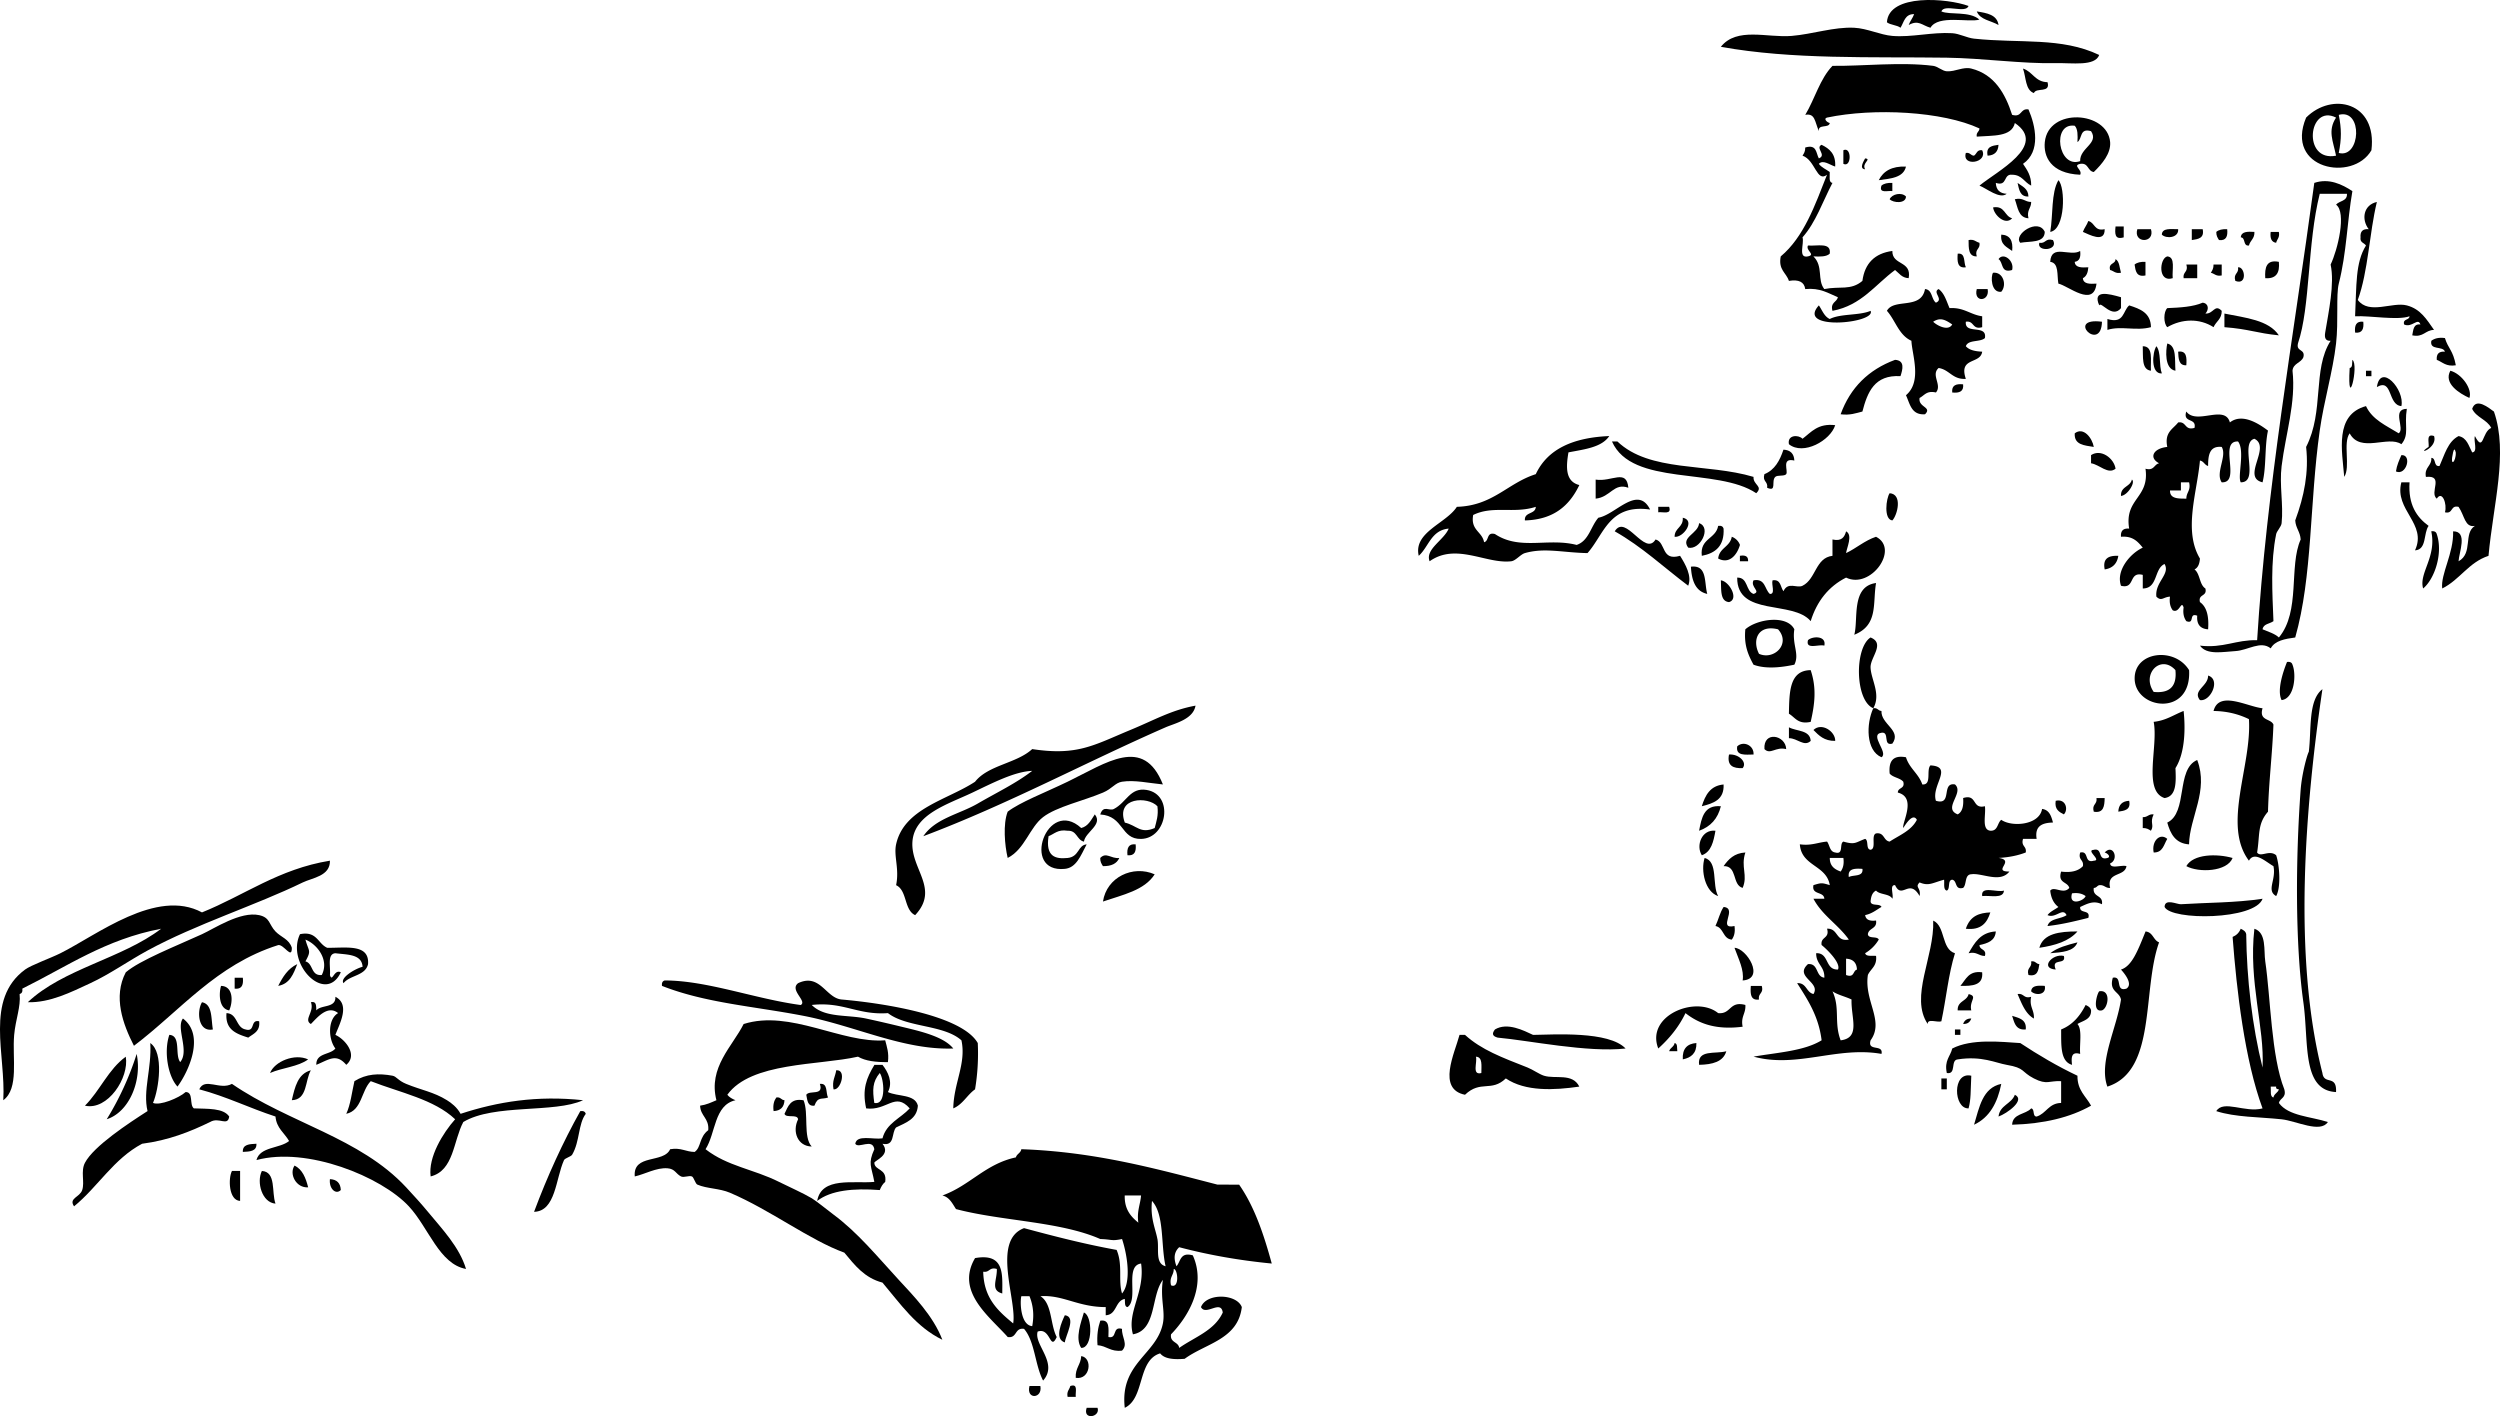 <svg xmlns="http://www.w3.org/2000/svg" viewBox="0 0 434.45 246.096"><g clip-rule="evenodd" fill-rule="evenodd"><path d="M343.99 3.403c-1.831.565-7.165-.891-8.515 1.419-1.494-.426-2.076-1.426-3.784-.473.246-.7.7-1.192.946-1.892-1.61-.034-1.762 1.391-2.365 2.365-.621-.482-1.743-.463-2.365-.946.312-5.044 10.519-4.186 14.191-2.838-.511 1.382-4.221-.436-4.73.946 1.42.659 4.91-.1 6.61 1.419zM343.52 1.984c1.769.281 3.531.568 3.784 2.365-1.28-.769-3.21-.889-3.78-2.365zM364.8 9.553c-.738 2.023-4.702 1.353-7.568 1.419-5.814.134-12.583-.857-18.921-.946-13.031-.183-26.889.359-39.262-1.892 2.789-3.488 8.06-1.539 12.299-1.892 3.646-.304 7.363-1.594 10.88-1.419 2.253.112 4.544 1.246 6.622 1.419 3.321.277 6.936-.69 10.407-.473 1.276.08 2.545.812 3.783.946 7.96.857 15.19-.303 21.76 2.838zM349.67 19.959c1.767.506 1.348-1.175 2.838-.946 1.227 2.818 2.191 7.298-.946 9.461.692 1.042 1.438 2.031 1.419 3.784-1.187-.548-1.584-1.885-3.311-1.892-1.601-.182-.744 2.094-2.838 1.419.058 1.204.688 1.834 1.892 1.892-1.188 1.002-3.47-.924-4.73-1.419 2.965-2.465 11.93-6.957 6.149-10.88-.547 2.449-3.843 2.148-6.622 2.365-.134-.764.447-.814.473-1.419-6.402-2.976-18.312-3.605-26.489-1.892-.663.167-.041.833.473.946-.128.975-2.095.113-1.892 1.419-.732-1.692-.644-3.153-2.365-2.838 1.655-2.76 2.556-6.274 4.73-8.515 4.967.077 11.922-.719 17.502 0 .801.103 1.581.903 2.365.946 1.52.083 2.812-.833 4.257-.473 4.03 1.007 5.91 4.365 7.09 8.042zM351.56 11.918c1.683.525 2.088 2.328 4.258 2.365.563 1.982-1.994.844-2.365 1.892-1.52-.533-1.35-2.759-1.9-4.257zM412.11 26.109c-3.244 5.612-15.123 3.297-11.353-5.676 4.49-4.499 12.37-2.693 11.35 5.676zm-6.15.946c-.52-2.588-1.486-4.315 0-6.622-4.84-2.454-5.91 7.777 0 6.622zm.47-.473c3.8 1.001 4.252-7.766 0-6.623.49 2.459.49 4.164 0 6.623zM363.86 29.893c-1.115-.146-.88-1.643-2.365-1.419-1.416.311.453 1.011 0 1.892-5.17-.214-6.4-3.231-6.149-5.677.621-6.043 10.892-5.405 11.354 0 .16 1.973-1.39 3.794-2.84 5.204zm-2.37-1.892c-.088-2.313 3.317-3.063 1.893-5.204-2.037-.618-1.496 1.342-2.365 1.892.062-1.166.071-2.279-.473-2.838-4.05-.58-2.89 7.508.94 6.15z"/><path d="M347.3 25.163c-.058 1.204-.688 1.834-1.893 1.892-.33-1.586.79-1.729 1.89-1.892zM320.34 26.109c1.454-.724 1.454 3.089 0 2.365v-2.365zM344.46 26.109c1.075 2.188-3.561 2.944-2.839.473.765-.133.814.447 1.419.473.49-.307.49-1.088 1.42-.946zM331.22 28.947c-.434 1.932-2.643 2.087-4.73 2.365.79-1.575 2.27-2.461 4.73-2.365zM357.71 31.312c1.238 1.221 1.222 8.575-1.419 8.988.51-2.954.14-6.802 1.42-8.988zM408.8 33.204c-.931 5.386-.998 10.702-2.365 16.083-.5 1.964-.034 6.56-.474 10.407-.559 4.892-2.114 9.994-2.838 15.137-1.785 12.691-1.24 25.316-4.257 35.95-1.807.244-3.546.555-4.258 1.892-1.764-1.4-3.946.348-6.149.473-2.139.122-4.971.737-6.149-.946 4.099.472 6.215-1.039 9.934-.946 1.64-26.5 6.199-51.833 9.934-79.469 2.56-.865 4.83.254 6.63 1.433zm-9.46 26.49c-.353 1.456 1.299.909.946 2.365-.393 1.027-1.786 1.052-1.893 2.365.617 5.524-1.197 10.946-1.892 16.556-.412 3.319.335 6.654 0 9.934-.063.618-.843 1.384-.946 1.892-1.006 4.938-.665 10.233-.474 15.137-.628.475-1.76.447-1.892 1.419.995.424 2.103.735 2.838 1.419 3.797-4.549 1.694-12.371 3.784-17.029-.079-1.34-.867-1.971-.945-3.312 1.568-4.274 2.374-8.336 1.892-12.771 3.189-6.227 1.067-13.441 4.257-18.448-.849.061-1.106-.47-.945-1.419.577-3.535 1.671-8.499.945-11.826 1.232-2.562 2.804-9.067.946-10.407.556-.707 1.966-.557 1.893-1.892h-4.73c-2.19 8.738-1.6 19.534-3.79 26.018zM328.85 31.785v1.419c-.838-.108-2.369.477-1.892-.946.42-.367 1.07-.508 1.89-.473zM350.61 31.785c.811.608 1.859.978 1.892 2.365-1.48.068-1.62-1.213-1.89-2.365zM331.22 34.15c-.01 1.296-2.231 1.123-2.838.473.4-.906 2.08-1.28 2.84-.473zM350.14 34.623c1.445-.341 1.725.484 2.838.473.011 1.114-.814 1.393-.473 2.838-1.78-.112-1.85-1.939-2.37-3.311zM420.62 56.383c-.436-1.29-1.479.661-2.838 0-.261-1.049.903-.674.946-1.419-2.112.751-6.873-.143-9.461 0 .265-5.362.027-9.317 1.892-12.299-.307-.481-1.087-.489-.945-1.419-.086-1.032.387-1.505 1.419-1.419-1.325-1.729-.899-4.219 1.419-4.73-1.319 5.461-1.503 12.058-3.312 17.029 1.95 2.62 5.988.287 8.515.946 2.399.626 3.436 2.429 4.73 4.257-1.55.026-1.809 1.345-3.784.946.19-.905.17-2.036 1.41-1.892zM346.36 36.042c2.085-.35 1.938 1.531 3.312 1.892-1.2 1.316-3.18-.581-3.31-1.892zM362.91 38.408c1.156.264 1.009 1.83 2.839 1.419.066 2.51-2.74.9-3.784.473.24-.7.7-1.193.94-1.892zM355.34 40.3c-.055 1.995-2.531 1.567-4.257 1.892-1.29-1.394 3.11-4.427 4.26-1.892zM367.64 39.354h1.42v1.892c-1.58.475-1.55-.657-1.42-1.892zM371.43 39.827h2.365c.75 2.506-3.13 2.506-2.37 0zM378.52 39.827c.133 1.516-2.071 1.72-2.838.946.06-1.209 1.59-.939 2.84-.946zM380.89 39.827h1.893c.324 1.586-.794 1.729-1.893 1.892v-1.892zM387.04 39.827c.134 1.237-.173 2.035-1.419 1.892-.25-.38-.493-.768-.474-1.419.42-.368 1.06-.509 1.89-.473zM391.77 40.3c.072 1.177-.743 1.464-.946 2.365-1.091.145-.525-1.366-1.419-1.419.07-1.035 1.19-1.016 2.37-.946zM394.6 40.3h1.419c.2.988-.324 1.252-.473 1.892-.83-.114-1.08-.814-.95-1.892zM347.78 40.772c1.515.063 2.081 1.073 1.893 2.838-.89-.683-2.1-1.056-1.89-2.838zM342.1 41.719c.988-.2 1.252.324 1.892.473.194 1.14-.863 1.028-.473 2.365-1.46.044-1.41-1.429-1.42-2.838zM356.76 41.719c1.076 1.874-2.897 2.095-2.365.473 1.14.193 1.02-.864 2.36-.473zM361.49 43.611c.133 1.078-.113 1.778-.945 1.892.069 1.034 1.191 1.016 2.364.946-.064.881-.311 1.581-.945 1.892.069 1.034 1.191 1.016 2.365.946-.48 4.241-4.93.357-6.623 0-.268-1.466.129-3.597-1.419-3.784.18-3.22 3.46-.806 5.21-1.892zM340.21 44.084c1.436-.174.982 1.541 1.419 2.365-1.48.217-1.52-1.011-1.42-2.365zM347.3 45.03c.851-1.273 2.808.309 2.365 1.892-2.03.619-1.49-1.342-2.36-1.892zM376.63 44.557c1.471.105.799 2.354.945 3.785-2.61.833-2.33-3.429-.95-3.785zM367.64 45.03c.703.401.685 1.523.946 2.365-.988.2-1.252-.324-1.892-.473-.35-1.291.94-.952.94-1.892zM372.84 45.503v2.365c-1.586.325-1.729-.793-1.892-1.892.43-.368 1.07-.509 1.89-.473zM396.02 45.503c.195 1.93-.484 2.984-2.365 2.838-.11-1.839.19-3.274 2.36-2.838zM379.94 45.976h1.893v2.365h-2.365c-.18-1.14.87-1.028.48-2.365zM384.67 45.976h1.419v1.892c-.988.2-1.252-.324-1.892-.473.25-.38.49-.768.47-1.419zM388.93 46.449c1.228-.138 1.644 3.198-.474 2.365-.4-1.337.66-1.225.47-2.365zM346.36 47.395c1.771-.187 2.44 2.152 1.419 3.311-1.81.222-1.85-2.75-1.42-3.311zM343.52 50.233h1.892c.42 2.202-2.51 2.425-1.89 0zM368.59 51.652v1.892c-1.539 1.906-3.469-1.259-3.784-.473-1.23-2.771 1.61-2.045 3.78-1.419zM382.78 52.599c1.096.132 1.087 1.263.473 1.892 1.411.105 1.608-1.746 2.838-.473.021 1.44-.999 1.839-1.419 2.838-2.441-1.568-5.498-1.476-8.041 0-.676-.631-.676-2.68 0-3.311 2.27-.092 4.5-.227 6.15-.946z"/><path d="M370.01 53.071c1.912.611 3.75 1.296 3.784 3.784-2.602.715-5.187-.279-7.568.473v-1.892c2.96.905 2.66-1.443 3.79-2.365zM386.56 54.49c3.672.743 7.705 1.125 9.46 3.785-3.916-.386-5.118-1.084-9.46-1.419V54.49zM365.28 55.91c-.14 5.484-6.47-.837 0 0zM410.69 55.91c.134 1.237-.173 2.035-1.419 1.892-.13-1.238.17-2.035 1.42-1.892zM424.88 58.748c.566 1.869 1.397 2.075 1.893 4.73-1.697.279-2.288-.55-3.312-.946-.086-1.032.388-1.505 1.419-1.419-.343-1.076-2.697-.141-2.364-1.892.54-.397 1.26-.624 2.36-.473zM376.63 59.694c1.662.387 1.271 2.827 1.419 4.73-1.94-.313-1.68-3.559-1.42-4.73zM372.37 60.167c1.9-.008 1.315 2.469 1.419 4.257-1.69-.2-1.33-2.453-1.42-4.257zM374.74 60.167c.851 1.042.413 3.371.946 4.73-1.96.125-1.67-3.666-.95-4.73zM378.52 61.113c1.478-.216 1.513 1.011 1.419 2.365-1.33.069-1.36-1.159-1.42-2.365zM330.27 65.37c-4.529-.272-5.74 2.774-6.622 6.149-1.133.286-2.158.68-3.784.473 1.679-4.628 4.86-7.753 9.46-9.46 1.75.111 1.32 1.677.94 2.838zM408.8 62.532c1.214.854-.938 9.446-.474 1.419.55-.076.39-.862.47-1.419zM411.16 64.424h.946v.946h-.946v-.946zM425.82 64.424c1.979.529 3.87 3.186 3.312 4.73-1.73-.777-4.53-2.518-3.31-4.73zM417.31 70.573c-2.412-.184-1.472-4.913-4.257-3.311.62-4.278 4.89.453 4.26 3.311zM341.15 66.789c.143 1.247-.655 1.553-1.892 1.419-.14-1.246.66-1.552 1.89-1.419zM424.41 102.27c-.318-2.47 2.014-6.111 1.893-9.934 2.613-.035 1.007 3.708.945 5.203 2.558-1.412.799-4.878 2.839-6.149-1.767.332-1.778-1.793-2.839-3.311-1.455-.353-.908 1.298-2.365.946.421-1.412-.481-3.872-1.419-2.365-1.358-1.069 1.363-4.111-1.892-3.784-.312-1.73 1.023-1.814.946-3.311.894.052.328 1.564 1.419 1.419.884-1.955 1.436-4.241 3.311-5.203 1.46.275 1.759 1.71 2.365 2.838 1.045-.059.201-2.006.474-2.838 1.543 2.94 1.193-.727 2.838-1.419-.74-1.467-2.61-1.805-3.312-3.312.677-2.057 2.927-.131 3.784.473 2.511 7.194-.136 16.166-.945 25.07-3.45 1.13-4.99 4.167-8.05 5.677zm2.36-23.655c.008.248-.185-1.225-.473 0-.64 2.735.53 1.701.47 0zM416.84 75.304c1.178-.785-1.309-4.212 1.419-4.257-.476 2.942.489 4.444-.946 6.149-2.285-1.589-7.12 1.615-8.987-1.892-1.215 1.624.189 5.866-.946 7.568-.371-4.526-1.716-10.803 3.784-12.299 1.1 2.378 3.55 3.405 5.69 4.731zM318.92 73.885c-.814 2.673-5.559 5.324-8.041 3.311-.332-1.638 1.658-1.696 2.364-.946 1.53-1.158 2.65-2.717 5.68-2.365zM363.86 77.669c-1.618-.274-3.445-.339-3.311-2.365 1.52-1.18 3.04.809 3.31 2.365zM280.13 76.723h.946c5.608 5.354 15.601 3.739 23.651 6.149-.105 1.412 1.746 1.608.473 2.838-6.79-4.559-21.59-1.109-25.07-8.987zM309.93 78.142c1.203.058 1.834.688 1.892 1.892-2.327-.549-1.01 1.832-1.419 2.365-.312.407-1.51.112-1.892.473-.766.722.332 2.671-1.419 1.892.193-1.14-.864-1.028-.474-2.365 1.8-.727 2.68-2.368 3.31-4.257zM367.64 81.453c-1.305 1.068-2.779-.723-4.257-.946v-1.419c1.74-1.143 3.99.552 4.26 2.365zM417.31 79.088c1.918-.108.859 3.658-.945 2.838.16-1.106.57-1.954.95-2.838zM282.97 84.764c-2.521-.923-3.072 1.631-5.677 1.892v-3.311c2.78.451 5.38-1.958 5.68 1.419zM417.31 83.818h1.42c-.251 3.877 1.218 6.035 3.311 7.568-.922 1.285-.282 4.132-2.365 4.257 2.17-4.648-3.64-7.005-2.37-11.825zM328.38 85.71c2.284.163 1.361 3.783.473 4.73-1.54-.16-1.08-3.88-.47-4.73zM288.17 88.076h1.893c.477 1.423-1.054.838-1.893.946v-.946zM292.43 89.968c2.306.475.031 3.545-1.419 3.311 0-1.578 1.54-1.615 1.42-3.311zM295.27 90.914c2.214.743.188 4.728-1.893 4.257-1.38-1.837 1.77-2.421 1.89-4.257zM293.38 101.79c-4.23-3.18-8.036-6.785-12.771-9.46 1.917-3.16 5.218 4.488 7.096 1.419 1.862.503.921 3.81 4.257 2.838.91 1.448 2.11 3.513 1.41 5.203zM298.58 91.387c.55-.077.842.104.945.473.158 2.996-1.395 4.281-3.784 4.73-.37-3.049 2.45-2.909 2.84-5.203zM320.81 92.333c1.22.649.104 2.898 0 3.784 1.817-.863 3.2-2.161 5.203-2.838 4.157 2.121-.938 9.185-5.203 7.096-3.031 1.541-5.065 4.081-6.149 7.568-3.095-3.686-12.825-.735-12.772-7.568 1.934-.042 1.441 2.343 2.839 2.838 1.388-.402-.615-1.19 0-2.365 2.1-.365 1.904 1.565 2.838 2.365 1.025.08.214-1.678.473-2.365 1.483-.221 1.334 1.189 1.893 1.892.796-1.725 2.314-.451 3.311-.946 2.363-1.172 2.221-4.853 5.204-5.204v-2.838c1.64.366 2.09-.448 2.37-1.425z"/><path d="M422.51 92.333c.55-.077.842.104.945.473 1.136 3.288-.343 7.782-2.364 9.461-.78-2.68 2.39-5.482 1.41-9.937zM300.95 93.279a2.392 2.392 0 011.419 1.419c-.504 1.751-1.852 3.389-3.784 2.365.18-1.858 2.07-2.02 2.36-3.784zM302.36 96.59c.949-.161 1.479.097 1.419.946h-1.419v-.946zM368.12 96.59c-.209 1.368-.997 2.156-2.365 2.365-.39-1.957.72-2.427 2.36-2.365zM293.85 98.482c2.882-.359 2.287 2.758 2.838 4.73-2.06-.46-2.71-2.33-2.84-4.728zM299.05 100.85c1.479.167 3.192 3.281 1.419 3.784-1.58-.15-1.32-2.14-1.42-3.78zM326.02 101.32c-.613 3.545.429 7.311-3.784 8.988.74-2.66-.6-8.4 3.78-8.99zM311.82 115.51c-1.505.313-4.663.911-7.095 0-.886-1.637-1.695-3.351-1.42-6.149 2.048-1.798 7.228-2.566 8.515 0-.42 2.68.95 4.3 0 6.15zm-6.14-1.89c2.579 1.161 5.593-1.714 3.312-4.257-3.47-.87-4.55 1.84-3.31 4.26zM317.03 112.2c-.976-.287-3.287.763-2.839-.946.72-.72 3.24-.84 2.84.95zM325.54 123.08c-3.191-1.333-3.289-10.526-.473-12.299 2.591 1.051-.052 3.432 0 5.204.06 2.09 1.86 4.66.47 7.1zM380.42 116.46c.458 8.197-9.464 6.856-9.461 1.419 0-4.69 6.96-5.5 9.46-1.42zm-6.16 3.78c2.807.284 4.067-.978 3.784-3.785-2.52-2.8-5.95.64-3.78 3.78zM397.44 115.04c.551-.077.842.104.946.473.702 1.688.363 5.896-1.892 6.149-.84-1.68.26-4.94.94-6.62zM314.66 116.46c1.052 3.129.714 5.881 0 8.988-2.218.482-2.69-.779-3.784-1.419.08-3.71.05-7.53 3.78-7.57zM383.72 117.4c2.279.682.402 4.603-1.419 4.257-1.34-1.69 1.46-2.4 1.42-4.26z"/><path d="M325.54 123.08c.765-.133.814.447 1.42.473-.109 2.331 3.559 3.36 1.892 5.677-1.717.455-.397-2.126-1.892-1.893-2.194.314 1.297 3.495 0 4.257-2.73-1.16-2.66-5.83-1.42-8.52zM310.88 126.39c1.321.729 3.668.431 3.784 2.365-1.146 1.089-2.298-.481-3.784-.473v-1.9zM315.14 126.86c1.406-1.375 3.826.25 3.784 1.892-1.92.03-2.84-.94-3.78-1.89zM310.41 130.18c-1.852-.468-2.746 1.045-3.784 0-.23-3.22 3.69-2.46 3.78 0zM304.73 131.12c-1.438.02-3.113.275-2.839-1.419 1.08-1.02 2.95-.17 2.84 1.42zM202.08 136.32c-2.506-.243-4.919-.813-7.096-.473-1.205.188-1.699 1.212-3.311 1.892-3.441 1.452-8.048 2.449-10.407 4.258-2.353 1.804-3.179 5.6-6.149 7.096-.522-2.198-.84-5.91 0-8.042 2.182-1.661 6.348-3.244 10.407-5.203 6.78-3.28 13.18-8.04 16.56.46zM300.47 131.12c1.715-.13 3.219 1.373 2.365 2.365-1.64.07-2.75-.4-2.37-2.36zM381.83 132.07c2.047 5.352-1.337 9.938-1.419 14.664-2.363-.16-3.23-1.816-3.784-3.784 3.63-1.74 1.46-9.27 5.2-10.88zM295.74 140.11c.597-1.926 1.47-3.576 3.784-3.784.13 2.65-1.76 3.28-3.78 3.78z"/><path d="M191.2 141.53c.553-1.703 1.554-.526 2.365-.945 2.21-1.143 2.802-3.774 5.676-3.312 4.815.776 3.611 8.423-.946 8.515-3.59.08-2.94-3.99-7.09-4.25zm4.26 1.42c2.104.474 2.69 2.024 5.203.945.286-1.133.68-2.157.473-3.784-1.65-1.76-7.31-1.62-5.67 2.83zM364.33 138.69h1.419c-.033 1.386-.172 2.667-1.893 2.365-.39-1.34.66-1.23.47-2.37zM357.24 139.16c1.795-.412 2.221 1.57 1.419 2.364-.83-.42-1.65-.87-1.42-2.36zM370.01 139.16c.325 1.586-.793 1.729-1.892 1.892.05-1.2.68-1.83 1.89-1.89zM299.05 140.11c-.524 2.156-1.8 3.562-3.784 4.258.44-2.25.84-4.52 3.78-4.26zM190.26 141.53c1.459 1.8-1.67 3.043-1.892 4.73-1.283-.294-1.178-1.976-2.838-1.892-1.698-.279-2.289.55-3.311.945-.546 3.534 1.163 4.005 3.311 3.785 2.062-.212 1.758-2.243 3.311-2.365-1.079 2.051-1.808 4.055-3.784 4.257-7.77.794-3.103-12.538 2.838-7.096 1.25-.32 1.72-1.43 2.36-2.37zM374.26 141.53c-.707 1.44.155 1.84-.474 2.839-.38-.251-.768-.494-1.419-.474v-1.892c.85.05 1-.59 1.89-.48zM298.11 144.37c-.334 1.873-.729 3.686-2.365 4.257-1.08-1.68 0-4.55 2.37-4.26zM376.63 145.78c-.604.974-.755 2.399-2.365 2.365-.4-1.98 1.1-3.48 2.37-2.36zM197.35 146.73c.133 1.236-.173 2.034-1.419 1.892-.13-1.23.18-2.03 1.42-1.89zM303.31 148.15c-.843 2.532.473 3.952-.473 6.149-1.861-.504-.878-3.853-3.312-3.784.85-1.2 1.84-2.26 3.78-2.37zM194.51 149.1c-.43.989-1.396 1.441-2.838 1.419-.25-.381-.494-.769-.473-1.419 1.05-1.1 1.85.16 3.31 0zM387.98 149.1c-.939 2.401-5.868 2.598-8.042 1.419 1.2-2.13 5.3-2.2 8.04-1.42zM296.22 149.1c2.412.583 1.255 4.736 2.365 6.622-2.26-.72-3.06-4.4-2.36-6.62zM57.335 149.57c.07 2.687-3.059 2.969-4.73 3.784-8.133 3.967-18.487 7.216-26.963 11.826-3.363 1.829-6.568 4.115-9.934 5.676-3.376 1.566-7.002 3.416-10.88 3.312 6.157-5.826 16.383-7.584 23.179-12.771-9.677 1.833-16.416 6.604-24.125 10.406.077.55-.104.842-.473.946.228 2.216-.706 4.406-.946 7.095-.361 4.049.873 9.315-1.892 11.354.473-7.919-3.26-17.503 3.784-22.706 1.054-.778 4.43-1.98 6.149-2.838 6.347-3.167 16.702-11.354 24.597-7.096 7.42-2.99 13.29-7.53 22.234-8.99zM200.66 151.94c-1.777 2.795-5.583 3.562-8.987 4.73.63-4.24 5.21-6.39 8.99-4.73zM348.25 154.77c-.105 1.472-2.354.8-3.784.946-.29-1.87 2.59-.56 3.78-.95zM393.19 156.19c-1.324 3.706-15.876 3.814-17.029 1.419.036-1.546 2.173-.429 2.839-.473 4.26-.28 9.54-.24 14.19-.95zM299.53 157.61c2.556.238-1.214 3.987 1.893 3.312.151 1.097-.076 1.816-.473 2.365-1.595-.14-1.372-2.097-2.839-2.365.51-1.06.78-2.37 1.42-3.31zM345.88 158.56c-.559 1.807-1.597 3.134-4.258 2.839.76-2.28 2.36-2.75 4.26-2.84z"/><path d="M50.713 164.71c.034 2.121-1.391-.649-2.365-.473-10.785 3.405-16.996 11.386-25.071 17.502-1.92-3.755-3.662-8.511-1.419-12.771 2.441-2.095 8.767-4.575 13.245-6.623 2.122-.97 6.674-4.024 9.934-3.311 1.913.418 1.671 1.604 2.838 2.838.975 1.02 2.355 1.3 2.838 2.83zM335.95 159.98c2.168.985 1.37 4.938 3.784 5.677-1.135 3.596-1.53 7.931-2.365 11.825-.688.259-2.445-.553-2.365.474-3.19-4.7 1.19-11.76.95-17.97zM389.4 161.4c.421.209.846.415.946.945.084 7.722 1.032 15.936 2.838 23.179.385-7.01-2.469-14.874-1.419-24.124 2.142.673 1.609 3.77 1.892 5.676.94 6.351 1.024 16.472 3.312 22.232.405 1.509-.744 1.463-.946 2.365 1.66 2.281 5.539 2.345 8.515 3.312-1.303 1.995-5.48-.2-8.041-.474-3.849-.411-8.053-.344-11.354-1.419 1.241-2.025 5.004.335 8.042-.473-3.106-8.417-4.501-20.492-5.203-29.801.67-.28 1.15-.75 1.41-1.43zm5.68 29.32c.113-.675.779-.798.946-1.419-.288-.026-.56-.07-.473-.473h-.946c.08.71-.17 1.75.47 1.89zM346.83 161.87c-.108 1.626-1.408 2.061-2.839 2.365.007.939 1.291.602.946 1.892-1.114.011-1.393-.814-2.838-.473 1.04-1.81 2.05-3.63 4.73-3.79zM361.02 161.87c-1.461 1.692-3.875 2.432-6.622 2.838.68-2.47 3.46-2.85 6.62-2.84zM361.02 163.76c-.598 1.61-2.691 1.724-4.73 1.893 1.23-.98 2.97-1.44 4.73-1.89zM301.42 164.71c2.091.043 5.41 5.401 1.419 5.677.28-1.83-.69-3.65-1.42-5.68zM358.66 166.12c.46 1.722-2.304.219-1.419 2.365-2.82-.18-.59-2.85 1.42-2.36zM352.98 167.07c.765-.133.814.447 1.42.473-.163 1.099-.307 2.217-1.893 1.893-.39-1.33.66-1.22.47-2.36zM51.659 167.54c-.655 1.71-1.299 3.432-3.311 3.785.792-1.56 1.695-3.03 3.311-3.78zM344.46 168.96c.235 2.285-1.694 2.405-3.784 2.365.95-1.09 1.42-2.68 3.78-2.36z"/><path d="M40.779 169.91h1.419c.133 1.237-.173 2.035-1.419 1.893v-1.89zM139.17 174.64c1.139-.669-2.025-2.599-.473-3.784 3.815-1.799 4.812 2.596 7.569 2.838 7.823.688 20.966 2.854 23.651 7.569a37.77 37.77 0 01-.473 8.041c-1.386.979-2.118 2.612-3.784 3.312.083-4.46 2.286-7.804 1.419-11.826-3.079-2.755-9.478-2.189-12.771-4.73-5.268.38-7.751-2.024-13.245-1.419 2.253 2.275 6.167 1.654 9.46 2.365 1.987.429 4.048.908 6.149 1.419 3.135.762 7.312 1.677 8.988 3.784-8.664.312-17.026-3.935-26.017-5.676-8.609-1.668-16.998-2.215-24.598-5.203-.077-.551.104-.842.473-.946 7.42.01 15.7 3.21 23.64 4.27zM38.415 171.33c2.115.04 2.112 2.722 1.419 4.257-1.86-.3-1.795-3.04-1.419-4.26zM304.26 171.33h1.893c.391 1.337-.667 1.225-.474 2.364-1.48.22-1.52-1.01-1.42-2.36zM355.34 171.33c.332 1.637-1.658 1.696-2.365.945.07-1.04 1.19-1.02 2.36-.95zM364.8 172.27c2.125-.367 1.567 2.956.473 3.312-1.76.39-.87-2.91-.47-3.31zM342.1 172.75c1.688.4.057 1.165.473 2.838h-2.365c-.08-1.67 1.6-1.56 1.9-2.84zM350.61 172.75c1.14-.194 1.028.863 2.364.473-.363 1.782.578 2.261.474 3.784-1.49-.86-2.11-2.6-2.83-4.25zM58.282 173.22c2.635 1.348.707 4.721 0 6.622 1.709.775 3.956 3.474 1.892 5.204-1.743-2.042-2.983-.909-5.204 0-.061-2.111 2.408-1.692 3.312-2.839-1.258-1.645-1.347-5.084.473-6.149-1.862-1.522-3.766.946-4.73 1.893-1.327-.757.664-2.129 0-3.784 1.009-.222.901.676.946 1.419.853-1.03 3.415-.36 3.311-2.36zM35.103 174.17c1.858.349 1.558 2.857 1.892 4.73-2.599.51-2.824-3.21-1.892-4.73zM303.31 174.64c.104 1.523-.836 2.002-.473 3.784-4.696.598-7.638-.562-9.934-2.365-1.176 2.451-2.825 4.429-4.73 6.149-2.233-5.75 6.562-9.271 10.407-6.149 2.28.24 1.92-2.17 4.72-1.42zM362.44 174.64c.421.21.846.416.946.946.034 1.61-1.392 1.762-2.365 2.365.877 1.016.319 3.465.473 5.203-1.578-.475-1.551.656-1.419 1.893-2.087-.594-1.861-3.5-1.892-6.149 2.03-.81 3.3-2.38 4.26-4.26zM39.36 176.06c1.959.091 1.602 2.498 3.311 2.839 1.765.502.749-1.774 2.365-1.42.205 1.782-.999 2.154-1.892 2.839-2.038-.65-4.037-1.33-3.784-4.26zM349.67 176.53c1.188.388 2.534.619 2.365 2.365-1.75.17-1.98-1.18-2.37-2.37zM31.792 177c3.868 2.911 1.001 9.188-.946 11.826-1.648-1.745-2.414-6.083-1.419-8.988 2.084.123.915 3.501 1.892 4.73 1.65-1.97-.791-5.93.473-7.57z"/><path d="M153.83 180.79c.286 1.133.68 2.158.473 3.784-2.078.028-3.91-.189-5.204-.946-6.854 1.545-18.589.915-22.705 6.623.347.441.86.717 1.419.946-3.734.838-3.413 5.732-5.203 8.514 3.823 2.978 8.286 3.432 12.771 5.677 1.848.925 4.105 1.906 5.676 2.838.862.512 2.474 1.863 3.784 2.839 4.223 3.142 7.404 7.062 11.353 11.353 2.498 2.714 5.99 6.247 7.568 10.406-4.565-2.215-7.298-6.263-10.407-9.934-3.13-.812-4.836-3.048-6.623-5.203-6.002-2.17-12.826-7.402-19.867-10.407-1.856-.791-4.016-.696-5.676-1.419-.357-.155-.613-1.287-.946-1.419-.531-.21-1.383.252-1.892 0-.916-.453-1.023-1.325-2.365-1.419-1.94-.136-3.873 1.013-5.676 1.419-.341-3.968 5.025-2.228 6.149-4.73 1.902-.325 2.7.454 4.257.474 1.162-.8.744-2.548 2.365-3.784.179-2.071-1.352-2.433-1.419-4.258 1.105-.155 1.954-.568 2.838-.945-1.465-5.696 2.812-9.393 4.73-13.245 8.11-2.56 17.01 3.41 24.6 2.83zM342.57 177c-.206.582-.605.972-1.419.946.21-.58.61-.97 1.42-.95zM282.5 182.21c-6.604.741-16.858-1.41-22.232-1.892-.983-.265-1.003-.738-.474-1.419 2.146-1.296 5.008.194 6.623.945 3.6-.05 13.19-.7 16.08 2.37zM339.73 178.9h.946v.945h-.946v-.94zM253.64 179.84h.946c2.859 2.606 6.447 3.932 10.88 5.677.908.357 2.018 1.16 2.838 1.419 1.983.625 4.953-.52 6.149 1.893-4.352.637-9.368.887-12.771-1.42-2.532 2.423-4.367.237-7.096 2.839-4.89-.99-1.81-7.18-.95-10.41zm3.79 6.63c-.007-1.255.263-2.785-.945-2.839.29.97-.76 3.28.95 2.84zM361.02 186.94c-.035 2.559 1.483 3.562 2.365 5.203-3.629 2.048-8.196 3.156-13.718 3.312.082-1.968 2.342-1.758 3.311-2.838.682.106.165 1.411.946 1.419 1.683-.525 2.087-2.328 4.258-2.365v-3.784c-2.071-.121-2.443.706-4.73-.474-2.261-1.165-1.483-1.811-4.73-2.364-1.924-.329-4.346-1.6-8.515-.946-1.307.111-.169 2.669-1.892 2.365-.464-2.198.613-2.856.946-4.258 3.39-1.744 8.452-1.156 11.825-.945 3.14 2.07 6.41 4.01 9.94 5.68zM26.116 181.26c2.398 1.647 1.507 7.997.473 10.406 1.175.525 4.501-.846 5.676-1.893 1.409.01.606 2.231 1.419 2.839 2.419.103 5.127-.082 6.149 1.419-.253 1.795-1.765.018-3.311.946-3.499 1.704-7.223 3.184-11.826 3.784-4.948 2.62-7.666 7.472-11.826 10.879-.979-1.443.996-1.559 1.419-2.838.46-1.392-.3-3.253.473-4.73 1.52-2.906 7.632-6.903 10.879-8.987-.85-3.52.748-7.44.475-11.83zM291.01 181.26c.554.076.398.862.473 1.419h-1.419c.17-.62.84-.74.95-1.42zM294.8 181.26c.053 1.787-.926 2.543-2.365 2.838-.1-1.83.74-2.72 2.36-2.84zM300 182.68c-.527 1.838-2.409 2.32-4.73 2.365-.36-2.72 2.89-1.84 4.73-2.36z"/><path d="M23.75 183.15c.957 4.588-1.255 10.094-5.203 11.353a50.952 50.952 0 005.203-11.35z"/><path d="M21.858 183.63c.627 3.67-3.148 9.407-7.095 8.515 2.605-2.6 4.073-6.33 7.095-8.51zM53.551 184.1c-1.714 1.281-4.541 1.45-6.623 2.365.792-2 4.261-3.45 6.623-2.36zM151.94 185.05h1.419c.943 1.213 1.858 2.976.946 4.729 1.701.822 4.712.334 5.203 2.365-.162 2.361-2.096 2.95-3.784 3.784-.84.895-.161 3.309-2.365 2.839 1.573 1.97-1.438 2.911-1.419 3.311.065 1.396 2.245.937 1.892 3.312-.442.347-.717.86-.946 1.419-4.6-.343-8.481.033-10.879 1.893.749-4.27 6.33-2.982 9.934-3.312-.514-2.781-1.145-3.145 0-5.677-.317-1.976-2.752-.035-3.312-.945.244-1.648 3.091-.694 4.73-.946.678-2.634 3.148-3.475 4.73-5.203-2.566-2.93-3.901.463-7.569 0-.73-3.34.06-5.28 1.43-7.56zm0 6.62c2.201.446 1.632-4.332.946-5.203-1.29 1.56-1.27 2.92-.95 5.2zM54.024 185.99c-1.047 1.792-.564 5.113-3.312 5.204.53-2.3 1.057-4.61 3.312-5.2zM145.32 185.99c1.871-.154.766 3.565-.473 3.312-.28-1.53.32-2.2.47-3.31zM80.041 193.56c6.446-2.112 13.281-3.22 21.286-2.364-4.979 2.295-15.476.581-20.813 3.784-1.755 3.291-1.632 8.459-5.677 9.46-.452-3.364 2.151-7.57 4.257-9.934-3.638-3.457-9.562-4.628-14.664-6.622-1.658 1.653-1.531 5.091-4.257 5.676.751-1.613.976-3.754 1.419-5.676 2.059-1.288 4.249-1.389 6.623-.946.692.129.934.83 2.365 1.419 2.641 1.088 4.777 1.397 7.095 2.839.75.46 1.754 1.23 2.363 2.36zM342.57 186.94c-.123 2.734-.052 4.136-.473 5.677-2.61.1-2.89-6.45.47-5.68zM337.37 187.41h.946v1.893h-.946v-1.89zM80.987 220.52c-4.656-.839-6.498-7.182-9.934-10.88-4.809-5.176-17.7-10.419-26.489-8.041.631-2.364 4.021-1.971 5.676-3.312-.801-1.406-2.19-2.225-2.365-4.257-4.522-1.47-8.512-3.472-13.245-4.73.957-2.132 3.595.209 5.676-.946 9.942 6.83 22.236 9.336 30.274 17.976 1.293 1.391 2.69 2.93 3.784 4.257 2.454 2.98 5.466 6.1 6.623 9.93zM142.48 188.36c1.435-.174.981 1.541 1.419 2.365-1.14.397-1.769-.213-2.365 1.419-1.248.145-1.22-.987-1.419-1.892.55-.87 3.08.25 2.36-1.89zM347.78 188.36c-.65 3.291-2.042 5.842-4.73 7.096.92-3.03 1.47-6.41 4.73-7.1zM350.14 190.25c1.917.912-1.381 3.261-2.838 3.784.22-1.99 2.24-2.17 2.84-3.78zM134.91 190.72c.764-.133.814.447 1.419.474-.058 1.203-.688 1.834-1.893 1.892-.15-1.09.08-1.81.47-2.36zM139.64 191.2c.939 2.214-.105 6.412 1.419 8.041-2.441-.036-3.429-2.584-2.365-4.73-.121-.982-2.078-.129-2.365-.946.62-1.26 1.01-2.77 3.3-2.36zM100.85 193.09c.55-.077.842.104.946.473-1.337 1.75-1.01 4.785-2.365 7.096-.21.358-1.261.596-1.419.946-1.458 3.238-1.432 8.885-5.204 8.987 2.318-6.21 4.986-12.05 8.038-17.51z"/><path d="M44.564 198.76c.068 1.33-1.159 1.364-2.365 1.419-.069-1.33 1.158-1.36 2.365-1.42zM51.186 202.55c1.371.679 1.951 2.149 2.365 3.784-2.096.15-3.357-2.33-2.365-3.78zM40.307 203.49h1.419v5.204c-2-.08-2.082-3.95-1.419-5.2zM45.51 203.49c2.531.15 1.648 3.713 2.365 5.677-2.334-.17-3.342-3.71-2.365-5.68zM57.335 204.91c1.204.058 1.834.688 1.892 1.892-.892.91-2.096-.3-1.892-1.89zM188.36 228.09c1.521.517 1.585 6.228-.473 6.149-1.11-1.69.01-4.53.47-6.15zM185.05 228.56c2.104.272.075 3.588 0 4.729-1.94-.6-.49-3.67 0-4.73zM191.2 229.51c1.694-.274 1.438 1.4 1.419 2.839 1.617.354.601-1.922 2.365-1.419-.077 1.46 1.118 2.674 0 3.784-1.984.25-2.643-.827-4.257-.946-.14-1.71.08-3.07.48-4.25zM187.89 235.66c2.022.281 1.622 4.181-.946 3.784-.12-1.7.88-2.28.95-3.78zM178.9 240.86h1.892c.43 2.2-2.5 2.43-1.89 0zM186 240.86c1.423-.478.838 1.054.946 1.892h-1.419c-.2-.98.32-1.25.47-1.89zM188.84 244.65h1.892c.55 1.64-2.64 2.2-1.89 0zM313.24 27.055c.251-.38.494-.768.474-1.419 2.037-.618 1.859.979 2.365 1.892 1.441-.578-.692-1.805.473-2.365 1.38.671 2.502 1.598 2.365 3.784-.995-.311-2.103-1.252-2.838-.473.464.639 1.262.945 1.892 1.419.04.749-.228 1.804.474 1.892-1.681 3.208-2.897 6.878-5.204 9.46.345 1.075-.852 3.69.946 3.311 1.417-.311-.452-1.011 0-1.892 1.589.146 4.101-.631 3.784 1.419-.559.544-1.672.535-2.838.473 1.769 1.737.621 4.083 1.893 5.677 2.681-.544 4.619.294 6.622-1.419.413-3.056 2.147-4.79 5.203-5.203-.039 2.562 3.399 1.646 2.838 4.73-1.208-.053-1.655-.867-2.365-1.419-3.453 2.539-5.835 6.147-10.879 7.096-.406-1.509.744-1.463.945-2.365-1.677-.688-3.062-1.667-5.676-1.419-.17-1.249-1.137-1.702-2.838-1.419-.453-1.439-1.882-1.903-1.42-4.257 4.032-3.378 5.946-8.875 8.042-14.19-1.79 1.398-2.01-2.514-4.24-3.313zM324.12 27.528c1.22.114-.649.814 0 1.892-1.17-.071-.13-1.602 0-1.892z"/><path d="M325.07 54.018c1.057 2.166-13.062 3.552-8.987-.946.581.838.921 1.917 1.892 2.365 1.88-.963 5.11-.573 7.1-1.419zM422.99 75.777c.686 2.141-3.376 3.455-.946 1.892.11-.838-.48-2.369.95-1.892zM370.48 83.345c.679.406-.704 2.733-1.893 2.838-.09-1.661 1.6-1.555 1.89-2.838zM403.59 119.77c-3.038 20.678-5.127 46.626 0 66.697.272 2.156 2.53.218 2.365 3.311-5.997-.308-4.699-8.658-5.676-15.609-1.435-10.206-1.347-25.05-.474-36.896.209-2.833 1.148-6.188 1.419-6.622.48-3.93-.13-8.96 2.36-10.88zM390.82 149.57c-4.672-6.206.521-16.498 0-24.598-1.701-.822-3.663-1.383-6.149-1.419.925-3.631 5.899-.729 8.515-.473-.657 2.234 1.423 1.73 1.892 2.838-.192 5.168-.808 9.914-.945 15.137-1.879 2.161-1.381 4.013-1.893 7.096.63.907 2.1-.544 3.312.473.571 1.654.881 5.499 0 7.096-1.763-.997.046-2.794-.474-5.203-1.27-.7-3.28-2.68-4.25-.96zM63.012 168.02c-.137-2.229-2.631-2.1-4.73-2.365-1.472.105-.799 2.354-.946 3.784.412 1.397.708-1.098 1.892-.473-2.642 5.665-9.585-1.46-7.095-6.623 2.966-.601 3.082 1.648 4.73 2.365 3.268.043 7.362-.739 7.096 2.838-.467 2.057-3.15 1.896-4.257 3.312-.681-.88 1.915-2.49 3.31-2.85zm-9.934-.95c1.383.352.916 2.554 2.838 2.365 1.353-2.621-.824-5.363-2.838-6.149.571 2.11 1.089 1.81 0 3.78zM334.53 50.233c1.306.113 1.079 1.759 1.892 2.365 1.442-.579-.691-1.806.474-2.365 1.008.726 1.367 2.102 1.892 3.311 2.52-.154 3.594 1.136 5.677 1.419v1.892c-1.768.506-1.349-1.174-2.839-.946-.267 2.316 3.733.367 3.312 2.838-.817.76-2.924.229-3.312 1.419.583.678 1.627.896 2.839.946-.289 2.234-4.152.894-2.839 4.73-2.342.135-2.822-1.593-4.729-1.892-1.401 1.222.659 2.964-.474 4.257-1.636-.375-1.997.526-2.838.946-.277 1.661 2.235 1.556.946 2.838-2.379.171-2.613-1.802-3.312-3.312 2.844-2.371 1.045-7.071.946-9.46-2.188-.965-2.768-3.539-4.258-5.203 1.22-2.251 5.96-.123 6.62-3.783zm4.73 6.15c-1.1-.728-2-1.328-3.312-.473.47.519 2.58 1.775 3.31.473zM379.94 71.52c1.77 2.398 6.704-1.303 7.568 1.892 2.064-1.621 4.859.079 6.623 1.419-.597 2.715-.28 6.342-.946 8.988-3.749-.885 1.568-6.117-1.419-7.568-2.609.702.955 7.577-2.365 7.568-.61-.987.771-5.475-.473-7.096-3.466-.154.627 7.25-2.839 7.096-1.146-1.658.973-4.55 0-6.149-2.116-.225-2.367 1.417-2.365 3.311-.621-.167-.744-.833-1.419-.946-.491 5.544-2.917 12.155 0 17.029-.064.881-.311 1.581-.946 1.892.989.745.832 2.637 1.893 3.312.353 1.456-1.299.909-.946 2.365 1.207.844 1.582 2.518 1.419 4.73-1.33-.088-2.015-.823-1.892-2.365-1.531-.584-.361 1.531-1.893.946-.396-.549-.624-1.268-.473-2.365-.411-1.397-.708 1.098-1.893.473-.396-.549-.623-1.269-.473-2.365-1.177.052-1.465.886-2.365 0-.291-2.517 2.466-3.914 1.419-5.676-1.847.833-1.124 4.236-3.784 4.257v-2.365c-2.523-.631-1.261 2.523-3.784 1.892-.912-2.617 1.56-5.6 3.784-6.623-.859-1.033-1.72-2.064-3.784-1.892-.086-1.032.388-1.505 1.419-1.419-.859-5.275 3.572-5.257 2.838-10.407 1.51.405 1.464-.745 2.365-.946-1.841-.969-1-2.598 1.42-2.838-.521-2.571 1-3.099 1.892-4.257 1.49-.229 1.071 1.452 2.838.946.4-1.828-2.07-.769-1.43-2.834zM379 85.237h-1.893c-.044 1.463 1.429 1.41 2.838 1.419-.011-1.114.815-1.393.474-2.838H379v1.419zM279.66 75.777c-1.328 1.982-4.324 2.298-7.095 2.838-.411 2.453-.607 5.049 1.892 5.677-1.687 3.517-4.395 6.011-9.46 6.149-.125-1.544 1.835-1.002 1.892-2.365-3.782 1.237-7.464-.27-10.88 1.419-.478 2.686 1.561 2.855 1.893 4.73.911-.192.373-1.834 1.892-1.419 4.339 2.886 9.196.608 14.191 1.892 2.13-.708 2.454-3.222 3.784-4.73 2.971-.513 6.832-5.764 8.987-1.419-7.155-1.006-7.979 4.32-10.88 7.568-4.302-.08-7.461-.979-10.879 0-.75.214-1.592 1.326-2.365 1.419-4.335.519-9.59-3.263-14.191 0-.82-2.088 2.508-3.68 3.312-5.676-3.038.273-3.463 3.16-5.203 4.73-.961-4.119 4.776-5.625 6.622-8.514 6.277-.187 8.81-4.12 13.718-5.676 2.06-4.417 6.57-6.366 12.78-6.623zM379.47 123.55c.292 2.707.341 7.148-1.419 9.934.116 2.482.177 4.908-1.893 5.203-3.795-1.25-1.063-9.027-1.892-13.245 2.13-.22 3.49-1.23 5.2-1.89zM207.76 122.61c-.386 2.405-3.609 3.088-5.204 3.784-13.787 6.026-27.418 13.396-42.1 18.921 2.086-3.106 6.28-3.826 9.461-5.676 3.32-1.93 6.631-3.5 9.46-5.677-3.045.108-6.859 2.097-10.407 3.784-4.266 2.029-10.067 3.717-10.407 8.515-.337 4.769 4.775 8.175.473 12.772-1.948-.891-1.364-4.312-3.311-5.204.596-2.847-.445-5.058 0-7.095 1.366-6.255 8.88-7.705 13.718-10.88 2.293-2.91 7.225-3.182 9.934-5.677 7.847 1.194 10.665-.668 17.029-3.311 4.23-1.74 7.17-3.48 11.36-4.24zM363.86 147.68c1.616-.354.602 1.922 2.365 1.42.663-.168.041-.833-.473-.946 1.487-1.604 2.546 1.218.946 1.892.059 1.045 2.006.201 2.838.474-.299 1.908-3.501.913-2.838 3.784-.849.06-.998-.579-1.893-.474-.383.091-.472.475-.946.474-.256 1.675 1.676 1.163 1.419 2.838-1.447-.693-2.464-.128-3.784.473-.14 1.244 1.836.373 1.419 1.893-2.275.562-4.537 1.139-7.095 1.419.369-1.365 2.288-1.181 3.312-1.892-.688-1.402-1.846.623-3.312 0 .464-.64 1.262-.945 1.892-1.42-.811-.608-1.283-1.555-1.419-2.838.669-.869 2.298.741 3.312-.473-.292-1.127-2.062-.777-1.419-2.839 1.806.229 3.019-.134 3.784-.945.193-1.14-.864-1.028-.474-2.365 1.616-.355.602 1.922 2.365 1.419 1.46-.04-1.46-1.84 0-1.88zm-1.42 8.04c-.549-.397-1.268-.624-2.365-.473-.66 2.29 2.12 1.32 2.36.47zM331.22 131.59c.586 1.938 2.199 2.847 2.838 4.73 1.72.143.632-2.521 1.419-3.311 4.042.23.094 3.451.946 6.149 2.946.896.848-3.253 3.312-2.839 1.667 1.481-2.199 4.159.473 5.203.826-.435 1.044-1.479.946-2.838 2.502-.768 1.48 1.988 3.784 1.419.204 1.531-.622 4.092.946 4.258 1.335.073 1.186-1.338 1.892-1.893 1.851 1.303 6.634.932 7.096-1.892 1.256.163 1.597 1.241 1.893 2.365-1.851.042-3.206.578-2.839 2.838h-2.365c-.391 1.337.667 1.226.474 2.365-1.365.527-2.934.851-4.73.946 3.026.425-1.229 2.396 1.893 2.364-1.63 2.075-4.734.202-6.623.474-1.213.048-.76 1.763-1.419 2.365-1.519.414-.98-1.227-1.892-1.419-.875.071-.291 1.602-.946 1.892-.643-.146-.393-1.185-.474-1.892-2.001.544-2.675 1.157-4.257.473-.888.902.28.856 0 2.365-1.808-3.185-3.057.686-4.258-1.893-1.025-.079-.214 1.678-.473 2.365-.504-.915-2.179-.659-2.838-1.419-.635.312-.881 1.012-.946 1.893.071.875 1.602.29 1.893.945-.895.525-1.658 1.181-2.839 1.42.114.832.814 1.078 1.893.945.224 1.485-1.273 1.25-1.419 2.365.07.875 1.602.291 1.892.946a6.665 6.665 0 01-2.365 2.365c.146.642 1.185.393 1.893.473.209 1.786-.933 2.221-1.419 3.312-.687 4.529 2.908 8.001.473 11.353-.62 2.039 2.252.586 1.893 2.365-7.709-1.368-14.72 2.531-22.232.473 4.167-.72 8.804-.972 11.825-2.838-.522-4.207-2.415-7.045-4.257-9.934 1.66-.084 1.556 1.598 2.838 1.893 1.327-2.088-3.416-2.962-.946-5.204 1.885-.149 1.281 2.188 2.839 2.365.08-1.973-1.451-2.333-1.42-4.257 2.297-.089 1.488 2.927 3.784 2.838.545-1.039-1.695-3.334-2.838-4.257-.229-1.49 1.452-1.071.946-2.838 1.982-.091 1.462 2.321 3.784 1.892-1.827-2.587-4.626-4.204-6.149-7.096h1.893c-.086-1.334-2.249-.59-1.893-2.365 1.385-.425 1.453-.425 2.838 0-.577-3.521-4.941-3.257-5.203-7.095 2.014.279 3.129-.341 4.73-.474.475.629.447 1.761 1.419 1.893 1.527.423.665-1.543 1.419-1.893 2.065.597 2.104.14 3.784-.473.656.29.071 1.821.946 1.892 1.062-.198.013-2.51.946-2.838 1.485-.224 1.249 1.273 2.365 1.419 1.718-1.12 3.772-1.903 4.729-3.784-.707-1.278-1.974.819-2.364 1.419-.275-.881 2.401-5.297-.946-6.149.006-.939 1.29-.602.946-1.892-.579-.684-1.806-.718-2.365-1.419-.19-2.1.53-3.27 2.88-2.82zm-11.35 19.87c.396-.549.624-1.268.473-2.364h-2.365c0 1.41.84 1.98 1.89 2.36zm1.42.95c.824-.437 2.539.017 2.365-1.419-1.36-.09-2.59-.06-2.37 1.42zm-.48 17.03c1.487.542 1.149-.743 1.892-.946-.058-1.203-.688-1.834-1.892-1.892v2.84zm-.94 11.35c3.524-.443 1.771-3.905 1.892-7.096-1.059-.517-2.37-.783-3.311-1.419 1.36 2.92.23 5.42 1.42 8.52zM372.84 161.87c1.312.106 1.339 1.5 2.365 1.892-2.99 8.362-.38 22.326-8.987 25.071-1.551-4.249 1.65-10.189 2.365-15.138-.291-1.443-2.123-1.346-1.419-3.784 1.779-.359.326 2.512 2.365 1.893 1.219-.796-.401-2.715-.946-3.312 1.92-.61 2.92-3.29 4.27-6.62zM215.33 205.86c2.662 3.804 4.289 8.642 5.676 13.718-5.751-.556-11.095-1.519-16.083-2.838-.967.902-.949 2.054-.473 3.312.738-.839.633-2.521 2.838-1.893 2.425 5.399-.907 10.757-3.784 13.718-.224 1.485 1.273 1.25 1.419 2.365 2.681-1.892 6.135-3.011 7.568-6.149-.309-2.313-2.96.656-3.784-.945.947-2.491 6.196-2.342 7.096 0-.67 5.637-6.305 6.309-9.934 8.987-1.886.15-3.495.025-4.257-.946-3.997 1.207-2.625 7.782-6.149 9.461-.898-7.774 5.545-9.244 6.623-14.664.435-2.188-.491-4.301 0-7.568-2.111 2.776-1.054 8.723-5.204 9.46-1.104-3.863 2.131-7.271 1.419-12.299-2.931.381-.373 6.251-2.365 7.569-.555-.077-.399-.863-.473-1.42-1.71.341-1.352 2.748-3.311 2.839v-1.419c-4.861-.004-7.413-2.166-11.353-1.893 2.054 1.257 1.695 4.927 2.838 7.096-1.188 2.567-1.039-1.757-3.312-.946-.72 2.28 3.658 5.456.946 8.515-1.419-2.681-1.417-6.782-3.311-8.987-1.675-.257-1.163 1.675-2.838 1.419-3.105-3.523-9.136-7.875-5.676-13.718 5.208-.935 4.728 2.927 4.73 6.149-2.12-.566-.876-2.348-.946-4.258-1.337-.391-1.226.667-2.365.474.096 4.634 2.616 6.844 5.204 8.987.686-3.983-3.795-14.432 1.892-16.557 5.218 1.405 10.479 2.767 16.083 3.784 1.118 2.61.242 5.34.946 7.569 1.616-1.888.967-6.538 0-9.461-1.928.391-1.629.072-3.784 0-7.012-3.079-17.089-3.094-25.07-5.203-.633-.944-1.103-2.051-2.365-2.365 4.758-1.706 7.452-5.478 12.771-6.622.167-.622.833-.744.946-1.42 12.941.461 23.404 3.401 34.058 6.149 1.22.01 2.49.01 3.75.01zm-17.51 6.62c-.28-2.015.34-3.129.473-4.73h-2.838c-.06 2.44 1.08 3.67 2.37 4.73zm3.32 2.84c.318 1.74-.444 4.253 1.419 4.73-.86-3.712-.178-8.968-2.365-11.353-.33 2.99.61 4.83.94 6.62zm2.36 8.04c1.51.668 1.195-2.83.473-2.838.01 1.12-.81 1.4-.47 2.84zm-24.12 7.1c.317-1.729.242-3.421-.473-5.203h-1.419c-.25.95-.17 5.03 1.89 5.2z"/></g></svg>